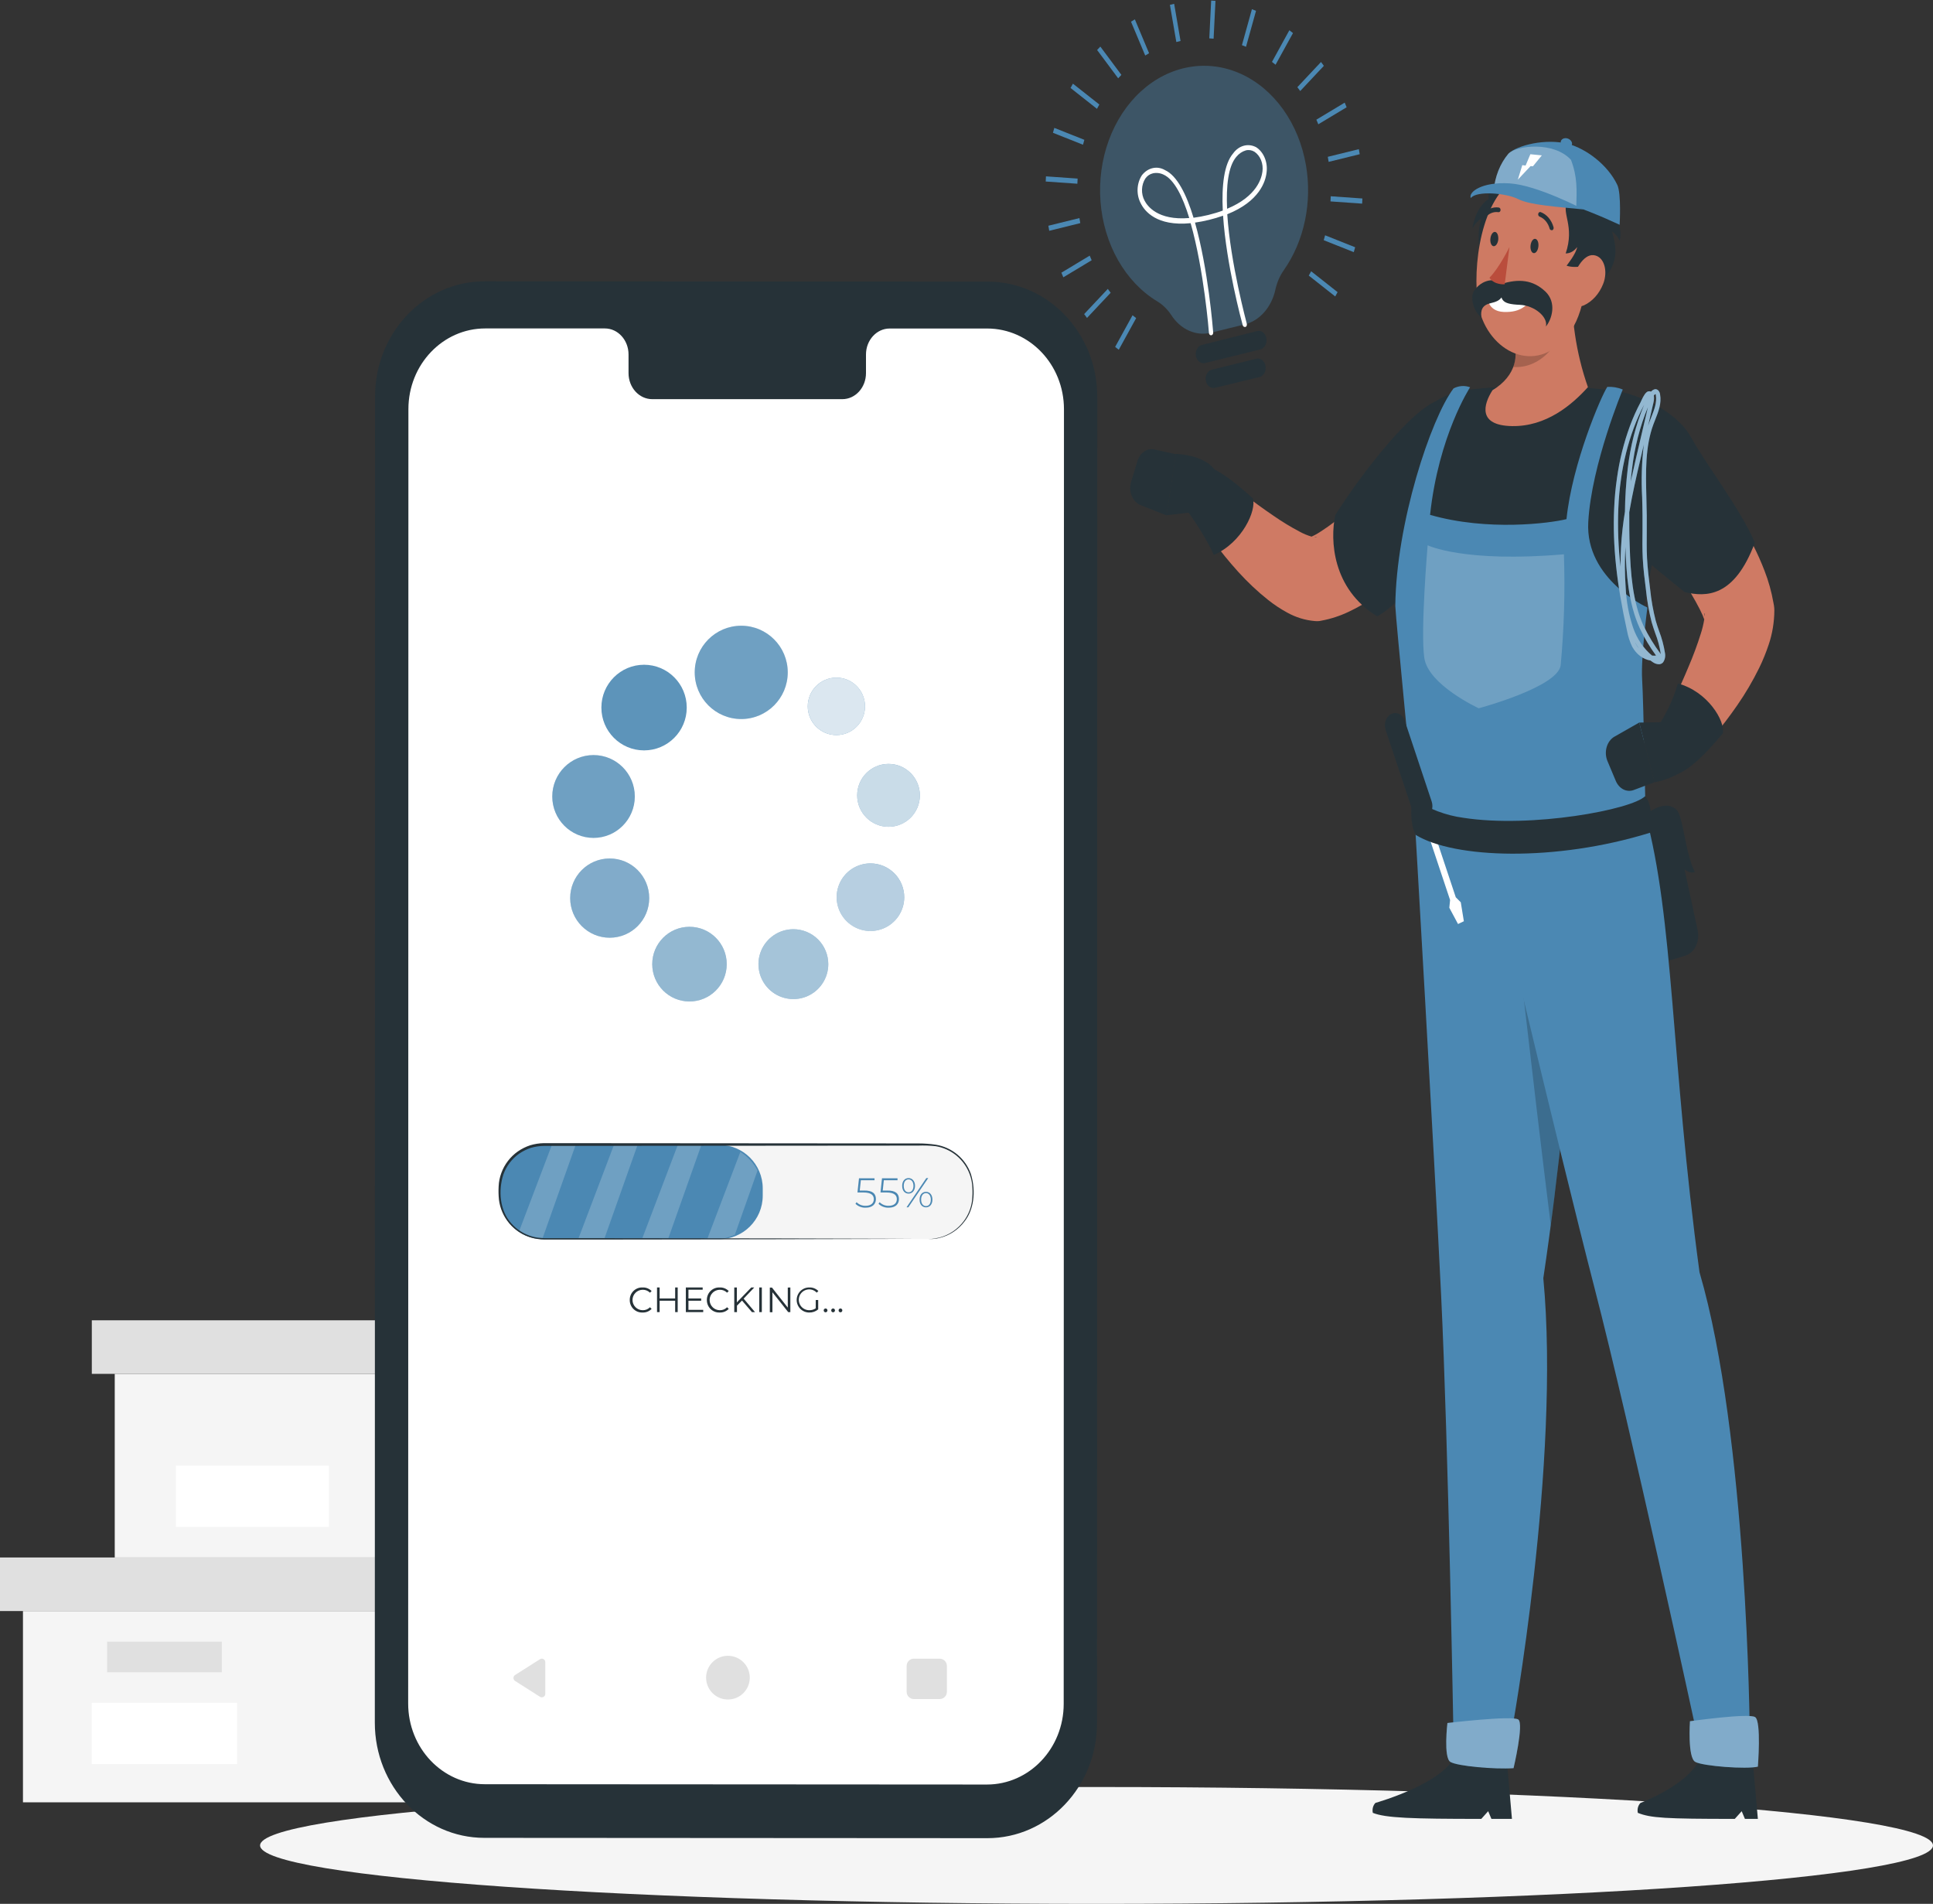 <svg width="131" height="129" viewBox="0 0 131 129" fill="none" xmlns="http://www.w3.org/2000/svg">
<rect x="0" y="0" width="131" height="129" fill="#333333" stroke="none"/>
<path d="M74.313 129C105.62 129 130.999 127.228 130.999 125.041C130.999 122.855 105.62 121.082 74.313 121.082C43.005 121.082 17.626 122.855 17.626 125.041C17.626 127.228 43.005 129 74.313 129Z" fill="#F5F5F5"/>
<path d="M99.87 34.421C99.498 34.851 99.165 35.215 98.805 35.593C98.446 35.97 98.086 36.331 97.721 36.691C96.984 37.39 96.233 38.09 95.432 38.754C94.617 39.439 93.767 40.063 92.888 40.622C92.414 40.928 91.926 41.201 91.426 41.44C90.826 41.728 90.2 41.933 89.561 42.052L89.412 42.08C89.31 42.092 89.207 42.092 89.105 42.08C88.453 42.027 87.814 41.83 87.222 41.5C86.775 41.256 86.345 40.97 85.936 40.646C85.218 40.075 84.54 39.436 83.907 38.737C83.299 38.065 82.737 37.373 82.196 36.638C81.655 35.917 81.148 35.16 80.676 34.372C80.502 34.072 80.419 33.71 80.442 33.345C80.465 32.981 80.593 32.638 80.803 32.373C81.013 32.108 81.293 31.938 81.596 31.891C81.899 31.844 82.206 31.924 82.465 32.116L82.5 32.144L84.389 33.568C85.018 34.036 85.643 34.498 86.266 34.918C86.851 35.327 87.455 35.696 88.076 36.023C88.329 36.162 88.592 36.272 88.862 36.352C89.082 36.414 89.269 36.422 89.207 36.383L88.754 36.425C88.996 36.318 89.232 36.191 89.459 36.044C89.751 35.855 90.076 35.635 90.397 35.386C90.719 35.138 91.049 34.865 91.376 34.575C91.704 34.285 92.04 33.998 92.371 33.69C93.031 33.071 93.698 32.431 94.353 31.77L95.335 30.773L96.291 29.787L96.338 29.742C96.857 29.205 97.531 28.931 98.215 28.98C98.9 29.029 99.542 29.395 100.004 30.002C100.467 30.608 100.712 31.407 100.689 32.227C100.666 33.048 100.376 33.825 99.881 34.393L99.87 34.421Z" fill="#CF7A64"/>
<path d="M81.974 34.565L79.05 34.914L79.69 30.756C79.69 30.756 82.377 30.816 82.582 32.529L81.974 34.565Z" fill="#263238"/>
<path d="M76.659 32.636L77.088 31.237C77.171 30.965 77.332 30.736 77.543 30.593C77.753 30.449 77.999 30.4 78.237 30.454L79.699 30.779L79.05 34.923L77.296 34.224C77.166 34.172 77.045 34.089 76.942 33.981C76.839 33.872 76.755 33.74 76.696 33.592C76.636 33.444 76.602 33.283 76.596 33.118C76.59 32.954 76.611 32.79 76.659 32.636Z" fill="#263238"/>
<path d="M79.953 34.035C80.722 34.755 82 36.948 82.26 37.602C84.198 36.756 85.166 34.566 84.906 33.772C83.581 32.552 82.441 31.733 81.602 31.538C80.234 31.873 79.953 34.035 79.953 34.035Z" fill="#263238"/>
<path d="M101.954 30.924C101.524 32.644 100.583 35.054 99.147 36.047C97.712 37.041 95.23 40.772 93.329 41.758C90.292 39.898 90.131 36.603 90.49 34.904C92.329 31.987 95.689 27.713 97.437 27.147C98.957 26.654 100.27 29.504 101.954 30.924Z" fill="#263238"/>
<path d="M101.614 17.322C102.611 17.815 103.205 17.626 103.205 17.626C103.205 17.626 102.62 16.727 102.62 16.28C102.702 16.427 102.81 16.551 102.936 16.643C103.062 16.735 103.204 16.792 103.351 16.811C102.895 14.891 103.889 14.129 103.564 13.38C102.95 11.96 100.691 11.946 100.892 13.478C99.957 14.069 99.784 15.482 99.784 15.482C99.94 15.191 100.154 14.951 100.407 14.783C100.018 15.881 100.211 17.437 100.883 18.605C101.012 18.606 101.138 18.569 101.251 18.497C101.365 18.426 101.462 18.322 101.534 18.196C101.606 18.069 101.651 17.923 101.665 17.771C101.679 17.618 101.662 17.464 101.614 17.322Z" fill="#263238"/>
<path d="M113.332 65.022L114.212 64.751C114.838 64.558 115.214 63.796 115.053 63.047L113.669 56.612C113.508 55.864 112.871 55.413 112.245 55.606L111.364 55.877C110.739 56.07 110.362 56.832 110.523 57.581L111.908 64.016C112.069 64.764 112.706 65.215 113.332 65.022Z" fill="#263238"/>
<path d="M111.191 55.446C112.416 54.425 113.13 54.439 113.603 54.851C114.077 55.264 114.188 57.758 114.858 59.08C113.951 59.583 111.191 55.446 111.191 55.446Z" fill="#263238"/>
<path d="M109.633 26.502C106.228 26.051 102.793 26.024 99.383 26.422C97.981 26.601 96.683 27.395 95.741 28.651C94.8 29.908 94.281 31.537 94.284 33.224C94.284 39.498 95.673 48.647 96.547 58.279C104.535 61.486 111.271 58.118 111.271 58.118C111.449 55.918 111.35 49.375 110.733 45.528C111.186 41.555 112.335 37.008 112.987 31.734C113.059 31.127 113.03 30.507 112.9 29.913C112.77 29.319 112.542 28.762 112.23 28.275C111.917 27.788 111.527 27.38 111.081 27.076C110.635 26.771 110.143 26.576 109.633 26.502Z" fill="#263238"/>
<path d="M106.547 18.907C106.436 21.413 106.801 23.917 107.614 26.231C106.538 27.427 104.793 28.913 102.465 28.871C100.138 28.829 100.524 27.409 101.147 26.441C102.813 25.433 102.922 23.957 102.512 23.066L106.547 18.907Z" fill="#CE7A63"/>
<path opacity="0.2" d="M106.546 18.907L102.512 23.066C102.636 23.341 102.705 23.647 102.712 23.96C102.719 24.273 102.665 24.584 102.553 24.867C103.382 24.924 104.199 24.604 104.839 23.971C105.877 22.975 106.251 21.768 106.543 20.058C106.532 19.694 106.532 19.313 106.546 18.907Z" fill="black"/>
<path d="M107.854 16.836C107.398 19.956 107.269 21.813 105.781 23.233C103.556 25.366 100.445 23.457 100.115 20.225C99.823 17.319 100.615 12.702 103.307 11.832C103.903 11.637 104.53 11.627 105.13 11.802C105.73 11.977 106.282 12.331 106.737 12.831C107.191 13.331 107.532 13.961 107.727 14.661C107.922 15.362 107.966 16.11 107.854 16.836Z" fill="#CE7A63"/>
<path d="M107.777 17.903C106.742 18.252 106.168 18 106.168 18C106.168 18 106.826 17.182 106.882 16.738C106.787 16.873 106.669 16.983 106.535 17.058C106.401 17.133 106.255 17.171 106.107 17.172C106.733 15.322 105.815 14.433 106.207 13.734C106.943 12.401 109.528 12.912 109.186 14.409C109.434 14.616 109.623 14.91 109.728 15.25C109.832 15.59 109.847 15.961 109.77 16.311C109.649 16.05 109.47 15.835 109.253 15.689C109.545 16.832 109.794 17.787 108.393 19.263C108.267 19.247 108.145 19.195 108.039 19.11C107.933 19.026 107.846 18.912 107.785 18.777C107.724 18.643 107.691 18.494 107.69 18.341C107.689 18.189 107.718 18.038 107.777 17.903Z" fill="#263238"/>
<path d="M100.799 20.039C101.83 19.911 102.867 19.881 103.901 19.951C103.609 20.651 103.08 21.186 101.91 21.137C100.741 21.088 100.799 20.039 100.799 20.039Z" fill="white"/>
<path d="M101.699 19.256C101.682 20.305 101.664 20.602 103.015 20.655C103.965 20.7 104.912 21.449 104.769 22.12C105.184 21.613 105.506 20.497 104.734 19.756C103.883 18.952 102.918 18.864 101.699 19.256Z" fill="#263238"/>
<path d="M101.974 19.26C101.942 20.291 101.562 20.41 101.001 20.547C100.44 20.683 100.337 21.019 100.393 21.508C99.899 21.159 99.586 20.169 99.902 19.704C100.144 19.343 100.487 19.099 100.868 19.017C101.25 18.935 101.642 19.022 101.974 19.26Z" fill="#263238"/>
<path d="M108.643 19.245C108.38 19.907 107.916 20.423 107.345 20.689C106.62 21.001 106.275 20.147 106.488 19.214C106.684 18.371 107.292 17.196 108.014 17.29C108.737 17.384 108.985 18.402 108.643 19.245Z" fill="#CE7A63"/>
<path d="M104.255 16.716C104.222 16.986 104.076 17.178 103.93 17.15C103.784 17.122 103.693 16.884 103.728 16.615C103.763 16.346 103.907 16.157 104.053 16.185C104.199 16.213 104.29 16.451 104.255 16.716Z" fill="#263238"/>
<path d="M101.536 16.25C101.501 16.516 101.354 16.708 101.208 16.68C101.062 16.652 100.971 16.414 101.007 16.148C101.042 15.883 101.185 15.687 101.331 15.715C101.477 15.743 101.562 15.981 101.536 16.25Z" fill="#263238"/>
<path d="M102.296 16.739C102.296 16.739 101.591 18.18 100.939 18.817C101.279 19.331 101.974 19.261 101.974 19.261L102.296 16.739Z" fill="#BA4D3C"/>
<path d="M105.137 15.594C105.159 15.602 105.183 15.602 105.205 15.594C105.237 15.58 105.264 15.551 105.278 15.514C105.293 15.476 105.295 15.433 105.284 15.395C105.217 15.152 105.102 14.932 104.95 14.754C104.797 14.576 104.611 14.444 104.407 14.37C104.39 14.364 104.372 14.363 104.355 14.366C104.338 14.369 104.321 14.376 104.306 14.387C104.291 14.398 104.278 14.412 104.268 14.429C104.257 14.446 104.25 14.465 104.246 14.485C104.238 14.526 104.243 14.569 104.261 14.605C104.279 14.641 104.308 14.667 104.342 14.678C104.501 14.741 104.645 14.848 104.763 14.99C104.881 15.132 104.969 15.305 105.021 15.496C105.03 15.524 105.046 15.548 105.067 15.566C105.088 15.583 105.112 15.593 105.137 15.594Z" fill="#263238"/>
<path d="M100.521 14.819C100.543 14.824 100.565 14.822 100.586 14.814C100.607 14.806 100.626 14.792 100.641 14.773C100.753 14.627 100.893 14.514 101.048 14.445C101.204 14.376 101.371 14.352 101.536 14.375C101.553 14.379 101.57 14.38 101.587 14.376C101.604 14.372 101.62 14.364 101.635 14.353C101.649 14.341 101.662 14.327 101.671 14.309C101.681 14.292 101.687 14.273 101.691 14.252C101.697 14.21 101.69 14.167 101.671 14.132C101.651 14.096 101.62 14.072 101.585 14.063C101.377 14.03 101.166 14.057 100.968 14.143C100.771 14.228 100.593 14.369 100.451 14.553C100.427 14.583 100.413 14.623 100.413 14.665C100.413 14.707 100.427 14.747 100.451 14.777C100.471 14.797 100.495 14.812 100.521 14.819Z" fill="#263238"/>
<path d="M104.591 86.606C106.731 72.323 107.623 55.099 107.623 55.099L95.841 54.886C95.841 54.886 97.197 78.097 97.668 87.82C98.156 97.931 98.498 117.383 98.498 117.383H102.44C102.44 117.383 105.778 99.106 104.591 86.606Z" fill="#4B88B3"/>
<path opacity="0.2" d="M102.278 58.993C102.278 58.993 103.828 72.857 105.097 83.023C106.225 74.48 106.942 65.502 107.313 60.102L102.278 58.993Z" fill="black"/>
<path d="M93.215 122.158C93.215 122.158 98.498 120.678 98.729 118.521L102.097 119.045L102.465 123.242H101.074L100.854 122.721L100.387 123.242C95.662 123.242 93.911 123.182 93.037 122.833C93.01 122.712 93.013 122.584 93.044 122.464C93.076 122.345 93.135 122.239 93.215 122.158Z" fill="#263238"/>
<path d="M102.574 119.805C101.311 119.893 98.773 119.672 98.293 119.382C97.814 119.092 98.092 116.745 98.092 116.745C98.092 116.745 102.509 116.22 102.898 116.511C103.287 116.801 102.574 119.805 102.574 119.805Z" fill="#4B88B3"/>
<path opacity="0.3" d="M102.574 119.805C101.311 119.893 98.773 119.672 98.293 119.382C97.814 119.092 98.092 116.745 98.092 116.745C98.092 116.745 102.509 116.22 102.898 116.511C103.287 116.801 102.574 119.805 102.574 119.805Z" fill="white"/>
<path d="M115.177 86.205C113.233 71.842 113.446 62.242 111.502 55.163L100.22 54.977C100.22 54.977 105.602 77.77 108.058 87.258C110.514 96.746 114.972 117.384 114.972 117.384H118.58C118.58 117.384 118.434 97.316 115.177 86.205Z" fill="#4B88B3"/>
<path d="M111.179 122.158C111.179 122.158 115.164 120.678 115.395 118.521L118.763 119.045L119.131 123.242H118.254L118.035 122.721L117.567 123.242C112.842 123.242 111.869 123.182 110.995 122.833C110.969 122.711 110.972 122.583 111.005 122.463C111.038 122.344 111.098 122.238 111.179 122.158Z" fill="#263238"/>
<path d="M119.131 119.702C118.353 119.891 115.418 119.671 114.888 119.38C114.359 119.09 114.529 116.625 114.529 116.625C114.529 116.625 118.523 116.058 118.949 116.348C119.376 116.639 119.131 119.702 119.131 119.702Z" fill="#4B88B3"/>
<path opacity="0.3" d="M119.131 119.702C118.353 119.891 115.418 119.671 114.888 119.38C114.359 119.09 114.529 116.625 114.529 116.625C114.529 116.625 118.523 116.058 118.949 116.348C119.376 116.639 119.131 119.702 119.131 119.702Z" fill="white"/>
<path d="M95.84 54.886C95.726 53.306 94.603 42.09 94.56 41.061C94.615 35.466 96.966 28.356 98.507 26.317C98.861 26.132 99.259 26.104 99.629 26.24C99.629 26.24 97.501 29.485 96.916 34.885C100.831 36.011 105.055 35.448 106.161 35.175C106.547 31.409 108.5 26.862 108.926 26.215C109.283 26.192 109.639 26.252 109.976 26.394C109.976 26.394 107.853 31.472 107.637 35.371C107.421 39.271 111.645 41.163 111.645 41.163C111.645 41.163 111.192 44.541 111.289 46.059C111.385 47.577 111.517 55.152 111.517 55.152C111.517 55.152 101.328 57.146 95.84 54.886Z" fill="#4B88B3"/>
<path d="M98.659 60.797L96.68 54.855L96.487 54.946L96.291 55.041L98.273 60.983L98.221 61.507L98.811 62.609L99.007 62.514L99.206 62.42L98.998 61.137L98.659 60.797Z" fill="white"/>
<path d="M96.635 55.401C96.463 55.481 96.271 55.477 96.102 55.389C95.932 55.302 95.798 55.137 95.729 54.932L93.905 49.459C93.836 49.252 93.839 49.022 93.913 48.818C93.986 48.614 94.124 48.454 94.296 48.371C94.469 48.291 94.66 48.295 94.83 48.383C95 48.47 95.134 48.635 95.203 48.84L97.027 54.313C97.095 54.52 97.092 54.75 97.019 54.954C96.945 55.157 96.808 55.318 96.635 55.401Z" fill="#263238"/>
<path d="M95.776 54.121C95.583 54.355 95.551 55.869 95.94 56.569C98.545 58.174 105.412 58.408 111.818 56.425C111.973 55.527 111.912 54.327 111.479 53.953C110.602 54.848 103.816 56.132 99.173 55.411C97.981 55.252 96.826 54.814 95.776 54.121Z" fill="#263238"/>
<path opacity="0.2" d="M96.752 36.946C96.752 36.946 99.19 38.142 105.987 37.558C106.072 40.067 105.999 42.581 105.768 45.077C105.572 46.563 100.213 47.99 100.213 47.99C100.213 47.99 96.795 46.416 96.526 44.58C96.257 42.744 96.752 36.946 96.752 36.946Z" fill="white"/>
<path d="M109.763 15.23C107.318 14.093 104.097 12.862 101.229 12.936C101.304 11.978 101.659 11.083 102.231 10.407C102.816 9.841 104.763 9.358 106.281 9.753C107.482 10.075 108.95 11.152 109.605 12.527C109.888 13.121 109.763 15.23 109.763 15.23Z" fill="#4B88B3"/>
<path opacity="0.3" d="M106.465 10.831C105.319 9.572 102.807 9.841 102.231 10.408C101.659 11.084 101.304 11.979 101.229 12.936C103.05 12.891 105.012 13.37 106.827 14.017C106.857 12.856 106.909 11.992 106.465 10.831Z" fill="white"/>
<path d="M107.312 14.191C105.584 14.01 103.71 13.908 102.892 13.492C102.073 13.076 100.068 12.908 99.676 13.419C99.495 13.023 100.415 12.306 102.307 12.425C104.199 12.544 107.312 14.191 107.312 14.191Z" fill="#4B88B3"/>
<path d="M104.491 10.527L103.713 10.45L103.391 11.216L103.166 11.191L102.865 12.171L103.728 11.254L103.886 11.268L104.491 10.527Z" fill="white"/>
<path d="M106.532 9.796C106.503 9.971 106.304 10.069 106.094 10.016C105.883 9.964 105.74 9.771 105.772 9.597C105.804 9.422 106 9.324 106.211 9.376C106.421 9.429 106.573 9.618 106.532 9.796Z" fill="#4B88B3"/>
<path d="M113.258 28.944C113.638 29.367 113.962 29.741 114.296 30.154C114.629 30.566 114.951 30.972 115.272 31.388C115.907 32.231 116.529 33.091 117.117 34.011C117.734 34.947 118.301 35.928 118.816 36.949C119.097 37.502 119.352 38.075 119.579 38.663C119.853 39.364 120.058 40.101 120.19 40.859L120.222 41.034C120.241 41.149 120.25 41.266 120.248 41.383C120.241 42.166 120.112 42.941 119.868 43.667C119.687 44.213 119.472 44.741 119.225 45.248C118.788 46.137 118.291 46.983 117.74 47.777C117.222 48.528 116.672 49.249 116.094 49.934C115.52 50.618 114.915 51.265 114.284 51.872C114.044 52.1 113.745 52.222 113.438 52.215C113.131 52.209 112.836 52.076 112.602 51.838C112.369 51.6 112.211 51.273 112.157 50.911C112.103 50.55 112.155 50.178 112.305 49.858L112.325 49.816L113.413 47.479C113.769 46.703 114.12 45.934 114.436 45.168C114.747 44.446 115.022 43.703 115.261 42.943C115.363 42.633 115.441 42.312 115.494 41.985C115.535 41.719 115.53 41.499 115.494 41.572L115.553 42.111C115.452 41.827 115.334 41.552 115.199 41.289C115.024 40.939 114.822 40.59 114.597 40.205C114.372 39.82 114.126 39.456 113.869 39.079C113.612 38.701 113.348 38.316 113.074 37.939C112.521 37.183 111.951 36.424 111.363 35.676L110.486 34.557L109.609 33.469L109.565 33.417C109.111 32.821 108.866 32.039 108.879 31.233C108.893 30.427 109.164 29.659 109.638 29.085C110.111 28.511 110.751 28.177 111.424 28.151C112.098 28.124 112.754 28.408 113.258 28.944Z" fill="#CF7A64"/>
<path d="M114.037 48.91L111.09 48.959L112.128 53.002C112.128 53.002 114.794 52.572 114.829 50.84L114.037 48.91Z" fill="#263238"/>
<path d="M108.938 51.567L109.502 52.91C109.611 53.169 109.792 53.373 110.015 53.487C110.238 53.6 110.487 53.615 110.719 53.529L112.128 53.001L111.09 48.958L109.412 49.913C109.289 49.983 109.179 50.081 109.088 50.203C108.998 50.325 108.928 50.467 108.884 50.621C108.84 50.775 108.822 50.938 108.831 51.1C108.841 51.263 108.877 51.421 108.938 51.567Z" fill="#263238"/>
<path d="M112.193 49.459C112.857 48.531 113.372 47.464 113.711 46.312C115.725 46.843 116.927 48.858 116.757 49.686C115.588 51.106 114.541 52.1 113.734 52.425C112.588 51.711 112.193 49.459 112.193 49.459Z" fill="#263238"/>
<path d="M110.231 26.645C111.693 27.065 113.754 28.044 114.657 29.716C115.561 31.388 117.999 34.556 118.926 36.77C117.537 40.498 115.61 40.456 114.175 40.121C111.64 38.082 108.374 35.55 108.328 33.388C108.287 31.503 109.137 28.726 110.231 26.645Z" fill="#263238"/>
<path d="M112.406 45.007C112.269 44.999 112.136 44.953 112.017 44.87L111.854 44.755C111.602 44.714 111.361 44.608 111.147 44.446C110.932 44.284 110.75 44.068 110.611 43.814C110.453 43.487 110.337 43.133 110.269 42.765C109.558 39.561 109.278 36.921 109.392 34.459C109.42 33.761 109.484 33.066 109.585 32.378C109.754 31.167 110.049 29.986 110.462 28.863C110.668 28.303 110.911 27.763 111.187 27.247L111.242 27.125C111.386 26.814 111.535 26.555 111.707 26.516C111.77 26.503 111.834 26.509 111.894 26.534C111.964 26.452 112.053 26.396 112.149 26.373C112.193 26.365 112.238 26.369 112.281 26.386C112.323 26.402 112.362 26.43 112.394 26.467C112.456 26.538 112.496 26.632 112.505 26.733C112.611 27.338 112.389 27.894 112.175 28.436C112.134 28.541 112.09 28.646 112.052 28.751C111.488 30.272 111.532 32.017 111.576 33.707C111.576 34.112 111.599 34.518 111.602 34.92C111.602 35.27 111.602 35.599 111.602 35.938C111.602 36.554 111.587 37.194 111.62 37.816C111.658 38.516 111.745 39.246 111.833 39.943C111.906 40.661 112.032 41.37 112.21 42.062C112.277 42.3 112.359 42.538 112.438 42.761C112.621 43.234 112.755 43.732 112.836 44.244C112.858 44.357 112.857 44.475 112.833 44.588C112.809 44.7 112.763 44.804 112.698 44.891C112.617 44.972 112.512 45.014 112.406 45.007ZM111.959 44.419C112.049 44.43 112.14 44.43 112.231 44.419C111.811 43.845 111.44 43.223 111.123 42.562C110.339 40.845 110.213 38.82 110.155 37.057C110.102 37.97 110.108 38.887 110.172 39.799C110.214 40.738 110.385 41.662 110.678 42.534C110.945 43.296 111.39 43.95 111.959 44.419ZM110.415 34.707C110.415 35.529 110.415 36.319 110.447 37.043C110.503 38.767 110.628 40.743 111.38 42.394C111.713 43.081 112.105 43.724 112.549 44.314C112.548 44.306 112.548 44.298 112.549 44.29C112.473 43.806 112.346 43.336 112.172 42.891C112.09 42.656 112.006 42.412 111.935 42.163C111.753 41.452 111.623 40.723 111.549 39.984C111.459 39.285 111.368 38.554 111.33 37.827C111.298 37.19 111.304 36.547 111.313 35.921C111.313 35.571 111.313 35.249 111.313 34.913C111.313 34.515 111.298 34.109 111.289 33.707C111.222 32.509 111.26 31.306 111.403 30.119L111.181 31.08C110.9 32.262 110.626 33.476 110.415 34.707ZM110.804 43.52L110.857 43.629C110.918 43.746 110.993 43.853 111.079 43.947C110.981 43.811 110.889 43.668 110.804 43.52ZM111.418 27.433C111.156 27.93 110.925 28.449 110.725 28.985C110.32 30.082 110.03 31.234 109.863 32.416C109.764 33.09 109.702 33.772 109.675 34.455C109.623 35.772 109.673 37.091 109.824 38.397C109.82 37.538 109.866 36.681 109.962 35.83C110.006 35.438 110.061 35.05 110.123 34.665C110.134 33.688 110.197 32.712 110.313 31.745C110.484 30.247 110.857 28.794 111.418 27.439V27.433ZM111.681 27.586C111.134 28.906 110.769 30.324 110.602 31.783C110.567 32.066 110.538 32.35 110.514 32.63C110.637 32.066 110.766 31.514 110.892 30.961L111.681 27.586ZM112.079 26.785C112.104 26.946 112.097 27.111 112.058 27.268L111.69 28.856C111.719 28.765 111.748 28.678 111.783 28.587C111.818 28.496 111.865 28.373 111.909 28.265C112.102 27.775 112.301 27.272 112.219 26.782C112.219 26.723 112.198 26.705 112.193 26.702C112.187 26.698 112.125 26.733 112.087 26.793L112.079 26.785Z" fill="#4B88B3"/>
<path opacity="0.4" d="M112.406 45.007C112.269 44.999 112.136 44.953 112.017 44.87L111.854 44.755C111.602 44.714 111.361 44.608 111.147 44.446C110.932 44.284 110.75 44.068 110.611 43.814C110.453 43.487 110.337 43.133 110.269 42.765C109.558 39.561 109.278 36.921 109.392 34.459C109.42 33.761 109.484 33.066 109.585 32.378C109.754 31.167 110.049 29.986 110.462 28.863C110.668 28.303 110.911 27.763 111.187 27.247L111.242 27.125C111.386 26.814 111.535 26.555 111.707 26.516C111.77 26.503 111.834 26.509 111.894 26.534C111.964 26.452 112.053 26.396 112.149 26.373C112.193 26.365 112.238 26.369 112.281 26.386C112.323 26.402 112.362 26.43 112.394 26.467C112.456 26.538 112.496 26.632 112.505 26.733C112.611 27.338 112.389 27.894 112.175 28.436C112.134 28.541 112.09 28.646 112.052 28.751C111.488 30.272 111.532 32.017 111.576 33.707C111.576 34.112 111.599 34.518 111.602 34.92C111.602 35.27 111.602 35.599 111.602 35.938C111.602 36.554 111.587 37.194 111.62 37.816C111.658 38.516 111.745 39.246 111.833 39.943C111.906 40.661 112.032 41.37 112.21 42.062C112.277 42.3 112.359 42.538 112.438 42.761C112.621 43.234 112.755 43.732 112.836 44.244C112.858 44.357 112.857 44.475 112.833 44.588C112.809 44.7 112.763 44.804 112.698 44.891C112.617 44.972 112.512 45.014 112.406 45.007ZM111.959 44.419C112.049 44.43 112.14 44.43 112.231 44.419C111.811 43.845 111.44 43.223 111.123 42.562C110.339 40.845 110.213 38.82 110.155 37.057C110.102 37.97 110.108 38.887 110.172 39.799C110.214 40.738 110.385 41.662 110.678 42.534C110.945 43.296 111.39 43.95 111.959 44.419ZM110.415 34.707C110.415 35.529 110.415 36.319 110.447 37.043C110.503 38.767 110.628 40.743 111.38 42.394C111.713 43.081 112.105 43.724 112.549 44.314C112.548 44.306 112.548 44.298 112.549 44.29C112.473 43.806 112.346 43.336 112.172 42.891C112.09 42.656 112.006 42.412 111.935 42.163C111.753 41.452 111.623 40.723 111.549 39.984C111.459 39.285 111.368 38.554 111.33 37.827C111.298 37.19 111.304 36.547 111.313 35.921C111.313 35.571 111.313 35.249 111.313 34.913C111.313 34.515 111.298 34.109 111.289 33.707C111.222 32.509 111.26 31.306 111.403 30.119L111.181 31.08C110.9 32.262 110.626 33.476 110.415 34.707ZM110.804 43.52L110.857 43.629C110.918 43.746 110.993 43.853 111.079 43.947C110.981 43.811 110.889 43.668 110.804 43.52ZM111.418 27.433C111.156 27.93 110.925 28.449 110.725 28.985C110.32 30.082 110.03 31.234 109.863 32.416C109.764 33.09 109.702 33.772 109.675 34.455C109.623 35.772 109.673 37.091 109.824 38.397C109.82 37.538 109.866 36.681 109.962 35.83C110.006 35.438 110.061 35.05 110.123 34.665C110.134 33.688 110.197 32.712 110.313 31.745C110.484 30.247 110.857 28.794 111.418 27.439V27.433ZM111.681 27.586C111.134 28.906 110.769 30.324 110.602 31.783C110.567 32.066 110.538 32.35 110.514 32.63C110.637 32.066 110.766 31.514 110.892 30.961L111.681 27.586ZM112.079 26.785C112.104 26.946 112.097 27.111 112.058 27.268L111.69 28.856C111.719 28.765 111.748 28.678 111.783 28.587C111.818 28.496 111.865 28.373 111.909 28.265C112.102 27.775 112.301 27.272 112.219 26.782C112.219 26.723 112.198 26.705 112.193 26.702C112.187 26.698 112.125 26.733 112.087 26.793L112.079 26.785Z" fill="white"/>
<path opacity="0.4" d="M88.505 11.191C88.265 9.793 87.732 8.491 86.956 7.407C86.18 6.323 85.187 5.492 84.07 4.992C82.953 4.492 81.747 4.339 80.567 4.549C79.387 4.758 78.271 5.322 77.323 6.188C76.374 7.054 75.626 8.194 75.146 9.501C74.667 10.807 74.472 12.238 74.581 13.659C74.69 15.081 75.099 16.445 75.769 17.626C76.439 18.807 77.349 19.765 78.413 20.41C78.788 20.634 79.117 20.954 79.377 21.347C79.688 21.829 80.105 22.197 80.582 22.408C81.058 22.62 81.575 22.666 82.073 22.543L84.356 21.98C84.855 21.858 85.314 21.57 85.682 21.151C86.05 20.731 86.312 20.195 86.438 19.606C86.545 19.126 86.74 18.68 87.008 18.301C87.69 17.328 88.179 16.183 88.438 14.951C88.697 13.72 88.72 12.434 88.505 11.191Z" fill="#4B88B3"/>
<path d="M85.412 23.675L81.664 24.599C81.528 24.632 81.386 24.599 81.27 24.508C81.154 24.417 81.073 24.275 81.044 24.113C81.017 23.95 81.045 23.78 81.122 23.642C81.198 23.503 81.317 23.406 81.454 23.371L85.202 22.43C85.338 22.398 85.479 22.432 85.595 22.523C85.711 22.615 85.793 22.757 85.821 22.92C85.836 23.002 85.838 23.086 85.825 23.169C85.813 23.251 85.787 23.33 85.749 23.4C85.71 23.47 85.661 23.531 85.603 23.578C85.546 23.625 85.481 23.658 85.412 23.675Z" fill="#263238"/>
<path d="M85.356 25.547L82.336 26.278C82.2 26.311 82.058 26.278 81.942 26.186C81.826 26.094 81.745 25.951 81.717 25.788C81.689 25.626 81.716 25.457 81.792 25.319C81.868 25.18 81.987 25.084 82.123 25.05L85.143 24.305C85.279 24.272 85.421 24.305 85.537 24.396C85.653 24.487 85.734 24.629 85.763 24.791C85.778 24.873 85.78 24.957 85.768 25.04C85.756 25.122 85.73 25.201 85.692 25.271C85.654 25.341 85.605 25.402 85.548 25.449C85.49 25.497 85.425 25.53 85.356 25.547Z" fill="#263238"/>
<path d="M84.385 22.151C84.351 22.159 84.315 22.152 84.284 22.131C84.253 22.11 84.23 22.076 84.219 22.036C84.149 21.788 83.105 17.919 82.888 14.614C82.266 14.834 81.629 14.99 80.985 15.083C81.88 18.231 82.198 22.267 82.219 22.529C82.222 22.575 82.21 22.62 82.186 22.656C82.161 22.691 82.126 22.713 82.087 22.718C82.068 22.72 82.049 22.718 82.031 22.711C82.012 22.705 81.995 22.694 81.981 22.679C81.966 22.664 81.954 22.646 81.945 22.626C81.936 22.606 81.931 22.583 81.93 22.56C81.93 22.497 81.59 18.269 80.69 15.122C78.383 15.349 77.567 14.3 77.31 13.779C77.156 13.491 77.081 13.154 77.094 12.813C77.108 12.472 77.21 12.145 77.386 11.876C77.581 11.624 77.839 11.453 78.121 11.39C78.404 11.327 78.695 11.375 78.953 11.526C79.775 11.901 80.415 13.188 80.886 14.754C81.194 14.715 81.527 14.652 81.886 14.566C82.248 14.475 82.576 14.377 82.868 14.268C82.789 12.6 82.944 11.121 83.576 10.386C83.764 10.127 84.017 9.947 84.298 9.873C84.579 9.799 84.872 9.836 85.134 9.977C85.385 10.14 85.587 10.392 85.712 10.698C85.838 11.005 85.881 11.35 85.836 11.687C85.768 12.289 85.365 13.639 83.172 14.517C83.388 17.835 84.479 21.861 84.496 21.938C84.508 21.982 84.504 22.029 84.487 22.071C84.469 22.112 84.439 22.143 84.403 22.158L84.385 22.151ZM84.429 10.19C84.185 10.261 83.962 10.412 83.786 10.627C83.234 11.271 83.09 12.611 83.16 14.146C85.207 13.296 85.499 12.047 85.555 11.631C85.593 11.367 85.561 11.095 85.464 10.853C85.367 10.611 85.21 10.412 85.014 10.281C84.834 10.171 84.627 10.139 84.429 10.19ZM78.126 11.747C77.929 11.791 77.75 11.914 77.62 12.096C77.483 12.309 77.404 12.567 77.394 12.835C77.385 13.103 77.445 13.368 77.567 13.593C77.746 13.943 78.445 14.954 80.596 14.772C80.155 13.328 79.582 12.166 78.86 11.834C78.624 11.72 78.367 11.689 78.117 11.747H78.126Z" fill="white"/>
<path d="M82.081 0.038L81.954 2.6L82.246 2.621L82.373 0.058L82.081 0.038Z" fill="#4B88B3"/>
<path d="M84.843 0.624L84.166 3.06L84.443 3.17L85.121 0.734L84.843 0.624Z" fill="#4B88B3"/>
<path d="M87.381 2.049L86.202 4.194L86.446 4.386L87.626 2.242L87.381 2.049Z" fill="#4B88B3"/>
<path d="M76.753 21.361L75.574 23.506L75.819 23.698L76.998 21.554L76.753 21.361Z" fill="#4B88B3"/>
<path d="M89.525 4.2L87.922 5.906L88.116 6.168L89.719 4.461L89.525 4.2Z" fill="#4B88B3"/>
<path d="M75.076 19.575L73.473 21.281L73.667 21.542L75.27 19.836L75.076 19.575Z" fill="#4B88B3"/>
<path d="M91.131 6.954L89.211 8.109L89.342 8.422L91.262 7.267L91.131 6.954Z" fill="#4B88B3"/>
<path d="M73.85 17.321L71.931 18.476L72.062 18.789L73.982 17.634L73.85 17.321Z" fill="#4B88B3"/>
<path d="M92.089 10.107L89.984 10.626L90.043 10.968L92.148 10.449L92.089 10.107Z" fill="#4B88B3"/>
<path d="M73.153 14.776L71.048 15.295L71.107 15.638L73.212 15.118L73.153 14.776Z" fill="#4B88B3"/>
<path d="M90.185 13.298L90.168 13.647L92.313 13.798L92.33 13.449L90.185 13.298Z" fill="#4B88B3"/>
<path d="M70.885 11.949L70.868 12.299L73.013 12.449L73.031 12.1L70.885 11.949Z" fill="#4B88B3"/>
<path d="M89.802 15.943L89.71 16.275L91.746 17.084L91.839 16.753L89.802 15.943Z" fill="#4B88B3"/>
<path d="M71.451 8.665L71.358 8.997L73.395 9.806L73.487 9.474L71.451 8.665Z" fill="#4B88B3"/>
<path d="M88.857 18.381L88.696 18.673L90.488 20.086L90.649 19.794L88.857 18.381Z" fill="#4B88B3"/>
<path d="M72.712 5.669L72.551 5.961L74.342 7.374L74.503 7.082L72.712 5.669Z" fill="#4B88B3"/>
<path d="M74.57 3.156L74.352 3.389L75.779 5.306L75.997 5.073L74.57 3.156Z" fill="#4B88B3"/>
<path d="M76.91 1.312L76.648 1.469L77.612 3.763L77.873 3.606L76.91 1.312Z" fill="#4B88B3"/>
<path d="M79.573 0.259L79.286 0.329L79.72 2.847L80.006 2.776L79.573 0.259Z" fill="#4B88B3"/>
<path d="M1.556 109.159V122.119H20.046H40.436V109.159H1.556Z" fill="#F5F5F5"/>
<path d="M0 105.53V109.159H41.991V105.53H20.177H0Z" fill="#E0E0E0"/>
<path d="M15.034 111.232H7.258V113.306H15.034V111.232Z" fill="#E0E0E0"/>
<path d="M16.072 115.38H6.222V119.527H16.072V115.38Z" fill="white"/>
<path d="M7.776 93.088V105.53H26.02H46.139V93.088H7.776Z" fill="#F5F5F5"/>
<path d="M6.222 89.459V93.088H47.694V89.459H26.152H6.222Z" fill="#E0E0E0"/>
<path d="M22.291 99.309H11.923V103.456H22.291V99.309Z" fill="white"/>
<path d="M66.914 124.548L32.824 124.527C28.723 124.527 25.4 121.03 25.402 116.719L25.418 26.866C25.418 22.553 28.746 19.058 32.85 19.061L66.941 19.082C71.041 19.082 74.364 22.58 74.362 26.89L74.346 116.748C74.346 121.056 71.018 124.551 66.914 124.548Z" fill="#263238"/>
<path d="M66.903 22.259H60.294C59.408 22.259 58.688 23.048 58.688 24.021V25.281C58.688 26.257 57.97 27.046 57.084 27.046H44.203C43.314 27.046 42.596 26.257 42.596 25.281V24.019C42.596 23.046 41.879 22.254 40.993 22.254H38.666H32.883C30.01 22.254 27.678 24.7 27.678 27.721L27.662 115.426C27.662 118.445 29.989 120.893 32.859 120.893L66.884 120.914C69.758 120.914 72.087 118.469 72.087 115.447L72.105 27.729C72.105 24.705 69.776 22.262 66.903 22.259Z" fill="white"/>
<path d="M56.133 65.328C56.133 65.796 55.995 66.254 55.734 66.643C55.475 67.032 55.105 67.336 54.673 67.515C54.24 67.694 53.765 67.741 53.306 67.649C52.847 67.558 52.425 67.333 52.094 67.002C51.764 66.671 51.538 66.249 51.447 65.79C51.355 65.331 51.402 64.855 51.581 64.422C51.761 63.99 52.064 63.62 52.453 63.36C52.842 63.1 53.299 62.961 53.767 62.961C54.395 62.961 54.997 63.211 55.44 63.654C55.884 64.098 56.133 64.7 56.133 65.328Z" fill="#4B88B3"/>
<path d="M46.727 67.857C48.121 67.857 49.251 66.725 49.251 65.327C49.251 63.93 48.121 62.797 46.727 62.797C45.333 62.797 44.203 63.93 44.203 65.327C44.203 66.725 45.333 67.857 46.727 67.857Z" fill="#4B88B3"/>
<path d="M41.319 63.537C42.799 63.537 43.998 62.335 43.998 60.852C43.998 59.369 42.799 58.167 41.319 58.167C39.84 58.167 38.641 59.369 38.641 60.852C38.641 62.335 39.84 63.537 41.319 63.537Z" fill="#4B88B3"/>
<path d="M40.224 56.773C41.769 56.773 43.021 55.517 43.021 53.967C43.021 52.417 41.769 51.161 40.224 51.161C38.679 51.161 37.427 52.417 37.427 53.967C37.427 55.517 38.679 56.773 40.224 56.773Z" fill="#4B88B3"/>
<path d="M43.649 50.843C45.246 50.843 46.54 49.545 46.54 47.943C46.54 46.341 45.246 45.042 43.649 45.042C42.051 45.042 40.757 46.341 40.757 47.943C40.757 49.545 42.051 50.843 43.649 50.843Z" fill="#4B88B3"/>
<path d="M50.234 48.72C51.975 48.72 53.386 47.305 53.386 45.559C53.386 43.813 51.975 42.398 50.234 42.398C48.493 42.398 47.082 43.813 47.082 45.559C47.082 47.305 48.493 48.72 50.234 48.72Z" fill="#4B88B3"/>
<path d="M61.281 60.796C61.28 61.249 61.144 61.691 60.892 62.068C60.64 62.444 60.282 62.736 59.864 62.909C59.445 63.081 58.985 63.126 58.541 63.037C58.097 62.948 57.69 62.729 57.37 62.409C57.05 62.088 56.833 61.68 56.745 61.236C56.657 60.792 56.703 60.331 56.876 59.913C57.049 59.495 57.343 59.138 57.719 58.886C58.096 58.635 58.538 58.501 58.991 58.501C59.292 58.501 59.59 58.56 59.868 58.676C60.146 58.792 60.398 58.961 60.611 59.174C60.824 59.387 60.992 59.64 61.107 59.919C61.222 60.197 61.281 60.495 61.281 60.796Z" fill="#4B88B3"/>
<path d="M60.216 56.02C61.389 56.02 62.34 55.067 62.34 53.89C62.34 52.714 61.389 51.76 60.216 51.76C59.043 51.76 58.092 52.714 58.092 53.89C58.092 55.067 59.043 56.02 60.216 56.02Z" fill="#4B88B3"/>
<path d="M56.682 49.806C57.754 49.806 58.622 48.935 58.622 47.86C58.622 46.785 57.754 45.914 56.682 45.914C55.611 45.914 54.742 46.785 54.742 47.86C54.742 48.935 55.611 49.806 56.682 49.806Z" fill="#4B88B3"/>
<g opacity="0.5">
<path d="M56.133 65.328C56.133 65.796 55.995 66.254 55.734 66.643C55.475 67.032 55.105 67.336 54.673 67.515C54.24 67.694 53.765 67.741 53.306 67.65C52.847 67.558 52.425 67.333 52.094 67.002C51.764 66.671 51.538 66.249 51.447 65.79C51.355 65.331 51.402 64.855 51.581 64.422C51.761 63.99 52.064 63.62 52.453 63.36C52.842 63.1 53.299 62.961 53.767 62.961C54.395 62.961 54.997 63.211 55.44 63.655C55.884 64.099 56.133 64.701 56.133 65.328Z" fill="white"/>
</g>
<g opacity="0.4">
<path d="M46.728 67.858C48.122 67.858 49.252 66.725 49.252 65.328C49.252 63.931 48.122 62.798 46.728 62.798C45.334 62.798 44.204 63.931 44.204 65.328C44.204 66.725 45.334 67.858 46.728 67.858Z" fill="white"/>
</g>
<g opacity="0.3">
<path d="M41.318 63.536C42.798 63.536 43.997 62.334 43.997 60.851C43.997 59.368 42.798 58.166 41.318 58.166C39.839 58.166 38.64 59.368 38.64 60.851C38.64 62.334 39.839 63.536 41.318 63.536Z" fill="white"/>
</g>
<g opacity="0.2">
<path d="M40.223 56.773C41.768 56.773 43.02 55.517 43.02 53.967C43.02 52.417 41.768 51.161 40.223 51.161C38.678 51.161 37.426 52.417 37.426 53.967C37.426 55.517 38.678 56.773 40.223 56.773Z" fill="white"/>
</g>
<g opacity="0.1">
<path d="M43.651 50.842C45.248 50.842 46.542 49.543 46.542 47.941C46.542 46.339 45.248 45.04 43.651 45.04C42.053 45.04 40.759 46.339 40.759 47.941C40.759 49.543 42.053 50.842 43.651 50.842Z" fill="white"/>
</g>
<g opacity="0.2">
<path d="M50.236 48.721C51.977 48.721 53.388 47.305 53.388 45.559C53.388 43.814 51.977 42.398 50.236 42.398C48.495 42.398 47.084 43.814 47.084 45.559C47.084 47.305 48.495 48.721 50.236 48.721Z" fill="white"/>
</g>
<g opacity="0.6">
<path d="M61.28 60.798C61.279 61.251 61.143 61.693 60.891 62.069C60.639 62.445 60.281 62.738 59.862 62.91C59.444 63.083 58.984 63.128 58.54 63.039C58.096 62.95 57.689 62.731 57.369 62.411C57.049 62.09 56.832 61.682 56.744 61.238C56.656 60.794 56.702 60.333 56.875 59.915C57.048 59.497 57.342 59.139 57.718 58.888C58.095 58.636 58.537 58.502 58.99 58.502C59.291 58.502 59.589 58.562 59.867 58.678C60.145 58.793 60.397 58.962 60.61 59.176C60.823 59.389 60.991 59.642 61.106 59.92C61.221 60.199 61.28 60.497 61.28 60.798Z" fill="white"/>
</g>
<g opacity="0.7">
<path d="M60.216 56.021C61.389 56.021 62.34 55.068 62.34 53.891C62.34 52.715 61.389 51.761 60.216 51.761C59.043 51.761 58.092 52.715 58.092 53.891C58.092 55.068 59.043 56.021 60.216 56.021Z" fill="white"/>
</g>
<g opacity="0.8">
<path d="M56.683 49.806C57.755 49.806 58.623 48.935 58.623 47.86C58.623 46.785 57.755 45.914 56.683 45.914C55.612 45.914 54.743 46.785 54.743 47.86C54.743 48.935 55.612 49.806 56.683 49.806Z" fill="white"/>
</g>
<path d="M42.679 88.083C42.677 87.969 42.698 87.856 42.742 87.75C42.785 87.645 42.85 87.549 42.932 87.469C43.014 87.39 43.111 87.328 43.217 87.287C43.324 87.247 43.438 87.228 43.552 87.234C43.665 87.229 43.777 87.249 43.883 87.291C43.987 87.333 44.083 87.397 44.161 87.478L44.048 87.588C43.984 87.524 43.908 87.473 43.823 87.439C43.739 87.405 43.648 87.389 43.557 87.391C43.466 87.391 43.376 87.409 43.292 87.444C43.208 87.479 43.132 87.53 43.068 87.594C43.004 87.658 42.953 87.734 42.918 87.818C42.883 87.902 42.865 87.992 42.865 88.083C42.865 88.174 42.883 88.264 42.918 88.348C42.953 88.431 43.004 88.508 43.068 88.572C43.132 88.636 43.208 88.687 43.292 88.722C43.376 88.757 43.466 88.775 43.557 88.775C43.648 88.777 43.739 88.761 43.824 88.727C43.908 88.692 43.985 88.64 44.048 88.575L44.161 88.685C44.082 88.767 43.987 88.831 43.881 88.874C43.776 88.916 43.663 88.936 43.549 88.932C43.435 88.937 43.322 88.918 43.215 88.878C43.109 88.837 43.012 88.775 42.931 88.695C42.849 88.616 42.785 88.52 42.742 88.415C42.698 88.31 42.677 88.197 42.679 88.083Z" fill="#263238"/>
<path d="M45.928 87.234V88.904H45.755V88.133H44.703V88.904H44.527V87.234H44.703V87.981H45.755V87.234H45.928Z" fill="#263238"/>
<path d="M47.657 88.751V88.904H46.48V87.234H47.62V87.387H46.656V87.981H47.518V88.133H46.656V88.751H47.657Z" fill="#263238"/>
<path d="M47.904 88.083C47.903 87.969 47.924 87.856 47.968 87.75C48.011 87.645 48.076 87.549 48.157 87.469C48.239 87.39 48.336 87.328 48.443 87.287C48.55 87.247 48.663 87.228 48.777 87.234C48.89 87.229 49.003 87.249 49.108 87.291C49.213 87.333 49.308 87.397 49.387 87.478L49.274 87.588C49.21 87.524 49.133 87.473 49.049 87.439C48.964 87.405 48.873 87.389 48.782 87.391C48.692 87.391 48.602 87.409 48.518 87.444C48.434 87.479 48.358 87.53 48.294 87.594C48.229 87.658 48.178 87.734 48.144 87.818C48.109 87.902 48.091 87.992 48.091 88.083C48.091 88.174 48.109 88.264 48.144 88.348C48.178 88.431 48.229 88.508 48.294 88.572C48.358 88.636 48.434 88.687 48.518 88.722C48.602 88.757 48.692 88.775 48.782 88.775C48.874 88.777 48.965 88.761 49.049 88.727C49.134 88.692 49.211 88.64 49.274 88.575L49.387 88.685C49.308 88.767 49.212 88.831 49.107 88.874C49.002 88.916 48.888 88.936 48.775 88.932C48.661 88.937 48.547 88.918 48.441 88.878C48.335 88.837 48.238 88.775 48.156 88.695C48.075 88.616 48.011 88.52 47.967 88.415C47.924 88.31 47.903 88.197 47.904 88.083Z" fill="#263238"/>
<path d="M50.286 88.12L49.945 88.468V88.904H49.761V87.234H49.937V88.244L50.915 87.234H51.117L50.397 87.992L51.167 88.904H50.959L50.286 88.12Z" fill="#263238"/>
<path d="M51.454 87.234H51.63V88.904H51.454V87.234Z" fill="#263238"/>
<path d="M53.562 87.234V88.904H53.417L52.347 87.558V88.912H52.171V87.242H52.316L53.388 88.599V87.242L53.562 87.234Z" fill="#263238"/>
<path d="M55.282 88.083H55.45V88.719C55.28 88.862 55.063 88.938 54.84 88.932C54.729 88.932 54.618 88.91 54.515 88.868C54.412 88.825 54.319 88.763 54.24 88.684C54.161 88.605 54.099 88.511 54.056 88.408C54.013 88.305 53.991 88.195 53.991 88.083C53.991 87.971 54.013 87.861 54.056 87.758C54.099 87.655 54.161 87.561 54.24 87.482C54.319 87.403 54.412 87.341 54.515 87.298C54.618 87.255 54.729 87.234 54.84 87.234C54.955 87.228 55.069 87.247 55.176 87.289C55.283 87.331 55.38 87.394 55.461 87.475L55.35 87.586C55.27 87.501 55.17 87.437 55.059 87.4C54.947 87.364 54.829 87.355 54.714 87.376C54.599 87.397 54.49 87.446 54.399 87.519C54.307 87.592 54.235 87.686 54.19 87.794C54.144 87.902 54.126 88.019 54.137 88.136C54.148 88.253 54.188 88.365 54.253 88.462C54.318 88.559 54.406 88.639 54.51 88.693C54.613 88.748 54.729 88.776 54.846 88.775C55.001 88.779 55.154 88.734 55.282 88.646V88.083Z" fill="#263238"/>
<path d="M55.822 88.787C55.822 88.77 55.825 88.753 55.831 88.737C55.837 88.722 55.847 88.708 55.858 88.696C55.87 88.684 55.884 88.674 55.9 88.668C55.915 88.661 55.932 88.658 55.949 88.658C55.983 88.658 56.015 88.671 56.04 88.695C56.064 88.72 56.077 88.752 56.077 88.787C56.077 88.821 56.064 88.854 56.04 88.879C56.016 88.903 55.983 88.917 55.949 88.918C55.932 88.918 55.915 88.914 55.899 88.907C55.884 88.9 55.87 88.891 55.858 88.879C55.846 88.866 55.837 88.852 55.831 88.836C55.825 88.82 55.822 88.803 55.822 88.787Z" fill="#263238"/>
<path d="M56.332 88.787C56.332 88.77 56.335 88.753 56.341 88.737C56.347 88.722 56.356 88.708 56.368 88.696C56.38 88.684 56.394 88.674 56.409 88.668C56.425 88.661 56.441 88.658 56.458 88.658C56.475 88.658 56.492 88.661 56.508 88.668C56.523 88.674 56.537 88.683 56.549 88.695C56.561 88.707 56.571 88.722 56.577 88.737C56.584 88.753 56.587 88.77 56.587 88.787C56.587 88.821 56.574 88.854 56.55 88.879C56.526 88.903 56.493 88.917 56.458 88.918C56.441 88.918 56.425 88.915 56.409 88.908C56.393 88.901 56.379 88.891 56.367 88.879C56.355 88.867 56.346 88.852 56.34 88.837C56.334 88.821 56.331 88.804 56.332 88.787Z" fill="#263238"/>
<path d="M56.832 88.787C56.832 88.77 56.835 88.753 56.841 88.737C56.847 88.722 56.856 88.708 56.868 88.696C56.88 88.684 56.894 88.674 56.909 88.668C56.925 88.661 56.941 88.658 56.958 88.658C56.975 88.658 56.992 88.661 57.007 88.668C57.023 88.674 57.037 88.684 57.048 88.696C57.06 88.708 57.069 88.722 57.076 88.737C57.082 88.753 57.085 88.77 57.084 88.787C57.085 88.803 57.082 88.82 57.076 88.836C57.07 88.852 57.06 88.866 57.049 88.879C57.037 88.891 57.023 88.9 57.007 88.907C56.992 88.914 56.975 88.918 56.958 88.918C56.941 88.918 56.925 88.915 56.909 88.908C56.893 88.901 56.879 88.891 56.867 88.879C56.855 88.867 56.846 88.852 56.84 88.837C56.834 88.821 56.831 88.804 56.832 88.787Z" fill="#263238"/>
<path d="M62.992 77.572H36.801C35.172 77.572 33.852 78.893 33.852 80.523V81.012C33.852 82.642 35.172 83.963 36.801 83.963H62.992C64.621 83.963 65.942 82.642 65.942 81.012V80.523C65.942 78.893 64.621 77.572 62.992 77.572Z" fill="#F5F5F5"/>
<path d="M48.741 77.572H36.801C35.172 77.572 33.852 78.893 33.852 80.523V81.012C33.852 82.642 35.172 83.963 36.801 83.963H48.741C50.37 83.963 51.691 82.642 51.691 81.012V80.523C51.691 78.893 50.37 77.572 48.741 77.572Z" fill="#4B88B3"/>
<path d="M59.361 81.246C59.361 81.577 59.132 81.829 58.67 81.829C58.542 81.835 58.415 81.814 58.296 81.769C58.176 81.724 58.067 81.655 57.976 81.566L58.049 81.456C58.13 81.537 58.226 81.601 58.333 81.643C58.439 81.685 58.553 81.704 58.667 81.7C59.032 81.7 59.219 81.516 59.219 81.253C59.219 80.99 59.045 80.798 58.509 80.798H58.11L58.215 79.838H59.266V79.97H58.341L58.265 80.667H58.546C59.143 80.654 59.361 80.882 59.361 81.246Z" fill="#4B88B3"/>
<path d="M60.922 81.246C60.922 81.577 60.694 81.829 60.231 81.829C60.104 81.835 59.976 81.814 59.857 81.769C59.738 81.724 59.629 81.655 59.537 81.566L59.611 81.456C59.691 81.537 59.788 81.601 59.894 81.643C60 81.685 60.114 81.704 60.228 81.7C60.594 81.7 60.778 81.516 60.778 81.253C60.778 80.99 60.607 80.798 60.071 80.798H59.671L59.774 79.838H60.825V79.97H59.897L59.824 80.667H60.105C60.702 80.654 60.922 80.882 60.922 81.246Z" fill="#4B88B3"/>
<path d="M61.14 80.349C61.14 80.028 61.318 79.823 61.573 79.823C61.828 79.823 62.012 80.036 62.012 80.349C62.012 80.662 61.831 80.875 61.573 80.875C61.316 80.875 61.14 80.673 61.14 80.349ZM61.905 80.349C61.905 80.086 61.771 79.912 61.573 79.912C61.376 79.912 61.247 80.078 61.247 80.349C61.247 80.62 61.379 80.788 61.573 80.788C61.768 80.788 61.905 80.623 61.905 80.349ZM62.777 79.823H62.906L61.558 81.803H61.437L62.777 79.823ZM62.32 81.28C62.32 80.957 62.499 80.754 62.756 80.754C63.014 80.754 63.19 80.965 63.19 81.28C63.19 81.596 63.014 81.806 62.756 81.806C62.499 81.806 62.32 81.606 62.32 81.283V81.28ZM63.082 81.28C63.082 81.017 62.951 80.841 62.756 80.841C62.562 80.841 62.425 81.007 62.425 81.28C62.425 81.553 62.559 81.719 62.756 81.719C62.953 81.719 63.082 81.553 63.082 81.283V81.28Z" fill="#4B88B3"/>
<g opacity="0.2">
<path d="M41.609 77.573L39.212 83.887H40.973L43.21 77.573H41.609Z" fill="white"/>
</g>
<g opacity="0.2">
<path d="M45.935 77.573L43.535 83.887H45.299L47.534 77.573H45.935Z" fill="white"/>
</g>
<g opacity="0.2">
<path d="M50.175 78.047L47.94 83.925H48.992C49.27 83.866 49.541 83.778 49.802 83.662L51.34 79.307C51.065 78.795 50.664 78.362 50.175 78.047Z" fill="white"/>
</g>
<g opacity="0.2">
<path d="M37.406 77.564L35.2 83.371C35.671 83.677 36.216 83.853 36.778 83.878L39.015 77.567L37.406 77.564Z" fill="white"/>
</g>
<path d="M62.934 83.962C63.175 83.948 63.416 83.912 63.651 83.857C64.328 83.684 64.924 83.279 65.334 82.713C65.63 82.308 65.818 81.834 65.878 81.335C65.908 81.049 65.915 80.762 65.899 80.475C65.888 80.167 65.827 79.862 65.72 79.573C65.54 79.077 65.23 78.638 64.824 78.302C64.417 77.966 63.928 77.745 63.407 77.661C63.015 77.62 62.62 77.607 62.226 77.622L36.858 77.643C36.556 77.647 36.256 77.693 35.967 77.779C35.682 77.875 35.412 78.01 35.165 78.182C34.682 78.529 34.315 79.015 34.114 79.576C33.759 80.683 33.874 82.019 34.639 82.876C35.012 83.308 35.501 83.622 36.048 83.781C36.574 83.944 37.16 83.883 37.723 83.897H41.02L52.423 83.91L60.113 83.933H62.216L60.113 83.947L52.423 83.968L41.02 83.983H36.879C36.588 83.981 36.298 83.94 36.017 83.862C35.438 83.696 34.922 83.364 34.53 82.907C34.138 82.45 33.889 81.888 33.814 81.29C33.783 80.989 33.776 80.686 33.793 80.383C33.806 80.075 33.867 79.77 33.974 79.481C34.189 78.891 34.579 78.381 35.092 78.019C35.35 77.84 35.632 77.699 35.93 77.601C36.233 77.51 36.547 77.461 36.863 77.456L62.232 77.475C62.633 77.475 63.034 77.505 63.43 77.564C63.966 77.652 64.467 77.881 64.883 78.229C65.3 78.577 65.615 79.03 65.796 79.541C66.18 80.793 65.954 82.016 65.381 82.739C64.961 83.312 64.352 83.716 63.662 83.881C63.559 83.907 63.455 83.926 63.349 83.936C63.273 83.949 63.197 83.955 63.12 83.954C62.997 83.965 62.934 83.962 62.934 83.962Z" fill="#263238"/>
<path d="M36.956 112.622V114.768C36.956 114.81 36.944 114.852 36.923 114.888C36.901 114.925 36.871 114.954 36.834 114.975C36.797 114.995 36.755 115.005 36.712 115.004C36.67 115.003 36.629 114.99 36.593 114.968L34.906 113.895C34.872 113.873 34.845 113.843 34.827 113.808C34.808 113.774 34.798 113.735 34.798 113.695C34.798 113.655 34.808 113.616 34.827 113.581C34.845 113.547 34.872 113.517 34.906 113.495L36.593 112.422C36.629 112.4 36.67 112.387 36.712 112.386C36.755 112.384 36.797 112.395 36.834 112.415C36.871 112.435 36.901 112.465 36.923 112.502C36.944 112.538 36.956 112.58 36.956 112.622Z" fill="#E0E0E0"/>
<path d="M50.813 113.675C50.812 113.967 50.725 114.253 50.562 114.496C50.399 114.74 50.168 114.929 49.897 115.041C49.627 115.152 49.329 115.181 49.042 115.124C48.755 115.066 48.492 114.925 48.285 114.718C48.078 114.511 47.938 114.247 47.881 113.96C47.824 113.673 47.853 113.375 47.965 113.105C48.078 112.834 48.267 112.603 48.511 112.441C48.754 112.278 49.04 112.191 49.333 112.191C49.527 112.191 49.72 112.23 49.9 112.304C50.079 112.379 50.243 112.488 50.38 112.626C50.517 112.764 50.627 112.927 50.701 113.107C50.775 113.287 50.813 113.48 50.813 113.675Z" fill="#E0E0E0"/>
<path d="M63.681 112.386H61.935C61.663 112.386 61.443 112.606 61.443 112.877V114.631C61.443 114.903 61.663 115.123 61.935 115.123H63.681C63.952 115.123 64.172 114.903 64.172 114.631V112.877C64.172 112.606 63.952 112.386 63.681 112.386Z" fill="#E0E0E0"/>
</svg>
